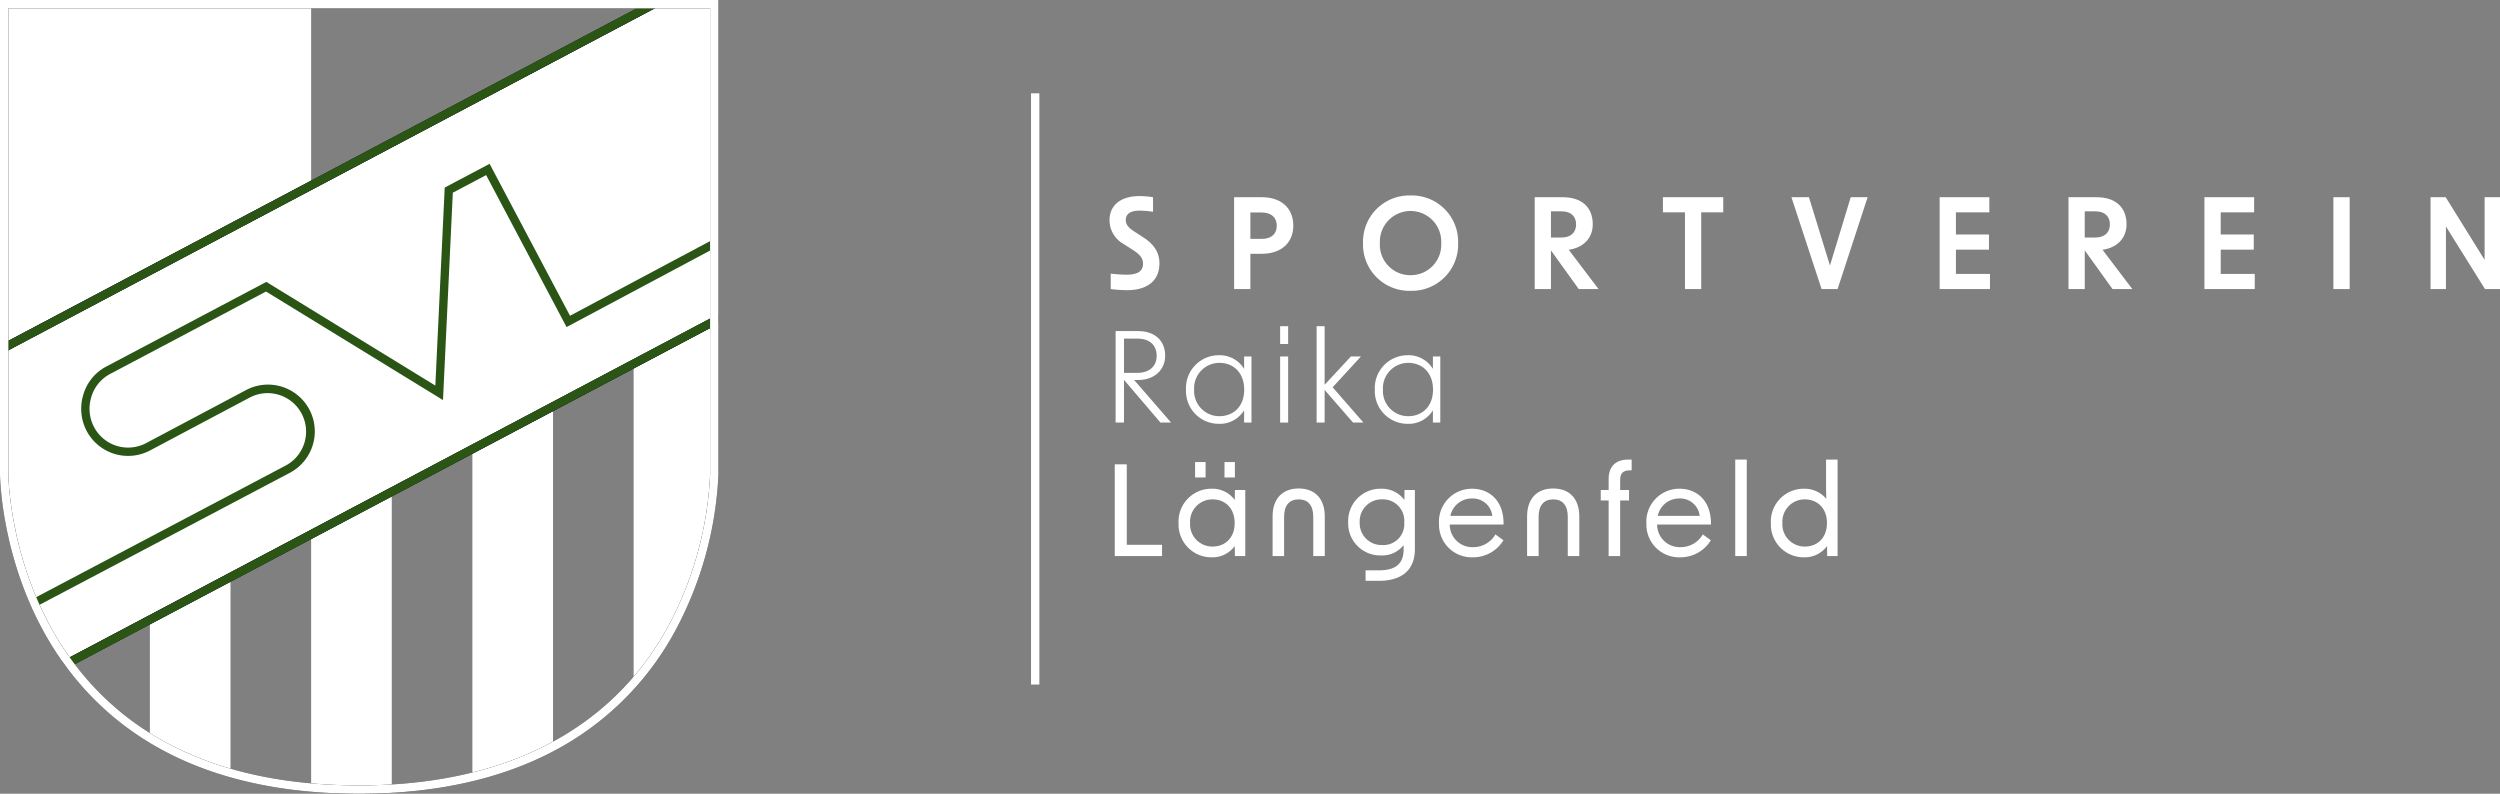 <svg xmlns="http://www.w3.org/2000/svg" width="538.453" height="170.956" viewBox="0 0 538.453 170.956">
  <rect x="0" y="0" width="538.453" height="170.956" fill="#808080" stroke="none"/>
  <g id="Gruppe_363" data-name="Gruppe 363" transform="translate(-716 -8083.9)">
    <g id="Gruppe_354" data-name="Gruppe 354" transform="translate(25 -21.964)">
      <path id="Pfad_180" data-name="Pfad 180" d="M20.027,10.486H16.711c.162-1.618.216-2.641.216-3.423,0-2.4-.755-3.531-2.372-3.531-1.052,0-1.86.511-2.884,2.075l-1.347,2.1a5.885,5.885,0,0,1-5.068,3.045C1.967,10.755,0,8.356,0,4.287A20.046,20.046,0,0,1,.243,1.375H3.37a24.137,24.137,0,0,0-.242,2.8c0,2.048.7,3.073,2.021,3.073.916,0,1.644-.511,2.48-1.833L8.814,3.586C10.4,1.105,12.184,0,14.5,0c3.665,0,5.767,2.534,5.767,6.982a29.138,29.138,0,0,1-.242,3.5" transform="translate(940.719 8148.096) rotate(90)" fill="#fff"/>
      <path id="Pfad_181" data-name="Pfad 181" d="M0,12.749V6.792C0,2.613,2.32,0,6.146,0c3.667,0,6.038,2.613,6.038,6.792V9.244h7.6v3.5ZM8.976,6.792c0-2.048-1.052-3.235-2.831-3.235S3.289,4.743,3.289,6.792V9.244H8.976Z" transform="translate(969.551 8148.34) rotate(90)" fill="#fff"/>
      <path id="Pfad_182" data-name="Pfad 182" d="M10.269,20.485A9.979,9.979,0,0,1,0,10.243,9.979,9.979,0,0,1,10.269,0a9.981,9.981,0,0,1,10.27,10.243,9.981,9.981,0,0,1-10.27,10.243m6.9-10.243a6.555,6.555,0,0,0-6.9-6.6,6.611,6.611,0,1,0,0,13.207,6.54,6.54,0,0,0,6.9-6.6" transform="translate(1005.054 8147.963) rotate(90)" fill="#fff"/>
      <path id="Pfad_183" data-name="Pfad 183" d="M11.455,10.244h8.329v3.5H0V7.71C0,3.72,2.076,1.24,5.849,1.24c2.884,0,5.014,1.941,5.472,5.176L19.784,0V4.259ZM8.679,7.9c0-1.941-1.105-3.073-2.831-3.073s-2.8,1.131-2.8,3.073v2.346H8.679Z" transform="translate(1035.291 8148.34) rotate(90)" fill="#fff"/>
      <path id="Pfad_184" data-name="Pfad 184" d="M3.261,8.248v4.745H0V0H3.261V4.745H19.784v3.5Z" transform="translate(1062.156 8148.34) rotate(90)" fill="#fff"/>
      <path id="Pfad_185" data-name="Pfad 185" d="M0,16.414V12.64L14.718,8.113,0,3.638V0L19.784,6.469V9.918Z" transform="translate(1093.251 8148.339) rotate(90)" fill="#fff"/>
      <path id="Pfad_186" data-name="Pfad 186" d="M0,10.835V.135H3.261v7.2H8.032V.214h3.263V7.331h5.228V0h3.261V10.835Z" transform="translate(1119.6 8148.339) rotate(90)" fill="#fff"/>
      <path id="Pfad_187" data-name="Pfad 187" d="M11.455,10.244h8.329v3.5H0V7.71C0,3.72,2.076,1.24,5.849,1.24c2.884,0,5.014,1.941,5.472,5.176L19.784,0V4.259ZM8.679,7.9c0-1.941-1.105-3.073-2.831-3.073s-2.8,1.131-2.8,3.073v2.346H8.679Z" transform="translate(1150.26 8148.34) rotate(90)" fill="#fff"/>
      <path id="Pfad_188" data-name="Pfad 188" d="M0,10.835V.135H3.261v7.2H8.032V.214h3.263V7.331h5.228V0h3.261V10.835Z" transform="translate(1176.631 8148.339) rotate(90)" fill="#fff"/>
      <rect id="Rechteck_165" data-name="Rechteck 165" width="19.784" height="3.505" transform="translate(1197.073 8148.34) rotate(90)" fill="#fff"/>
      <path id="Pfad_189" data-name="Pfad 189" d="M0,14.96V11.7L13.5,3.316H0V0H19.784V3.234L6.308,11.643H19.784V14.96Z" transform="translate(1229.453 8148.339) rotate(90)" fill="#fff"/>
      <path id="Pfad_190" data-name="Pfad 190" d="M10.512,10.135H19.7v1.807H0V7.116C0,3.532,2.021,1.268,5.31,1.268c2.992,0,5.23,2.264,5.23,5.849v.836L19.7,0V2.292ZM9,7.251C9,4.61,7.52,3.1,5.31,3.1c-2.264,0-3.693,1.51-3.693,4.151v2.884H9Z" transform="translate(943.225 8177.172) rotate(90)" fill="#fff"/>
      <path id="Pfad_191" data-name="Pfad 191" d="M7.413,14.1A7.066,7.066,0,0,1,0,7.061,6.14,6.14,0,0,1,2.938,1.589H.269V0H14.5V1.589H11.859a6.121,6.121,0,0,1,2.912,5.472A7.051,7.051,0,0,1,7.413,14.1m5.714-7.223c0-2.884-1.995-5.31-5.714-5.31-3.748,0-5.769,2.425-5.769,5.31a5.451,5.451,0,0,0,5.769,5.472,5.42,5.42,0,0,0,5.714-5.472" transform="translate(960.545 8182.375) rotate(90)" fill="#fff"/>
      <path id="Pfad_192" data-name="Pfad 192" d="M0,0H3.828V1.725H0ZM6.522,0H20.755V1.725H6.522Z" transform="translate(968.444 8176.122) rotate(90)" fill="#fff"/>
      <path id="Pfad_193" data-name="Pfad 193" d="M13.72,8.356h7.035v1.725H0V8.356H12.614L6.522,2.7V.539l6.631,6.092L20.755,0V2.238Z" transform="translate(984.655 8176.122) rotate(90)" fill="#fff"/>
      <path id="Pfad_194" data-name="Pfad 194" d="M7.413,14.1A7.066,7.066,0,0,1,0,7.061a6.136,6.136,0,0,1,2.938-5.47H.269V0H14.5V1.591H11.859a6.116,6.116,0,0,1,2.912,5.47A7.051,7.051,0,0,1,7.413,14.1m5.714-7.223c0-2.884-1.995-5.31-5.714-5.31-3.748,0-5.769,2.425-5.769,5.31a5.451,5.451,0,0,0,5.769,5.472,5.42,5.42,0,0,0,5.714-5.472" transform="translate(1001.213 8182.375) rotate(90)" fill="#fff"/>
      <path id="Pfad_195" data-name="Pfad 195" d="M0,10.189V7.6H17.331V0h2.427V10.189Z" transform="translate(941.284 8205.871) rotate(90)" fill="#fff"/>
      <path id="Pfad_196" data-name="Pfad 196" d="M0,2.237H3.315V4.474H0ZM0,8.545H3.315v2.264H0Zm13.127,5.823A7.065,7.065,0,0,1,5.741,7.3a5.968,5.968,0,0,1,2.427-5.04L6.011,2.237V0H20.243V2.237l-2.156.028A5.971,5.971,0,0,1,20.513,7.3a7.064,7.064,0,0,1-7.386,7.063m5.068-7.332c0-2.615-1.807-4.745-5.068-4.745S8.033,4.42,8.033,7.035a4.811,4.811,0,0,0,5.094,4.852,4.8,4.8,0,0,0,5.068-4.852" transform="translate(959.208 8205.386) rotate(90)" fill="#fff"/>
      <path id="Pfad_197" data-name="Pfad 197" d="M0,5.607C0,2.1,2.237,0,6.011,0h8.545V2.48H6.092c-2.427,0-3.746,1.105-3.746,3.126,0,2.049,1.32,3.154,3.746,3.154h8.464v2.48H6.011C2.237,11.241,0,9.165,0,5.607" transform="translate(976.333 8211.073) rotate(90)" fill="#fff"/>
      <path id="Pfad_198" data-name="Pfad 198" d="M17.573,10.619V7.709c0-3.5-1.373-5.23-4.366-5.284H12.129a5.788,5.788,0,0,1,2.237,4.852,6.9,6.9,0,0,1-7.142,7.089A6.951,6.951,0,0,1,0,7.331,6.021,6.021,0,0,1,2.425,2.263L.269,2.237V0H13.018c4.366,0,6.819,2.667,6.819,7.788v2.831ZM12.129,7.008A4.5,4.5,0,0,0,7.277,2.29,4.608,4.608,0,0,0,2.29,7.034a4.723,4.723,0,0,0,4.933,4.853,4.707,4.707,0,0,0,4.905-4.879" transform="translate(995.738 8211.127) rotate(90)" fill="#fff"/>
      <path id="Pfad_199" data-name="Pfad 199" d="M7.438,13.909A7.094,7.094,0,0,1,0,6.766C0,3.154,2.451-.08,7.709,0v11.59a4.858,4.858,0,0,0,4.878-5.014,5.5,5.5,0,0,0-2.75-4.824L11.1.028A7.62,7.62,0,0,1,14.77,6.6a7.042,7.042,0,0,1-7.332,7.3M5.849,2.427A4.222,4.222,0,0,0,2.1,6.793a4.7,4.7,0,0,0,3.746,4.663Z" transform="translate(1014.839 8211.127) rotate(90)" fill="#fff"/>
      <path id="Pfad_200" data-name="Pfad 200" d="M0,5.607C0,2.1,2.237,0,6.011,0h8.545V2.48H6.092c-2.427,0-3.746,1.105-3.746,3.126,0,2.049,1.32,3.154,3.746,3.154h8.464v2.48H6.011C2.237,11.241,0,9.165,0,5.607" transform="translate(1031.149 8211.073) rotate(90)" fill="#fff"/>
      <path id="Pfad_201" data-name="Pfad 201" d="M0,.727V0H2.318V.377c0,1.428.593,2.1,2.021,2.1H6.55V.566H8.814V2.48H20.782V4.959H8.814v1.7H6.55v-1.7H4.125C1.537,4.959,0,3.477,0,.727" transform="translate(1042.43 8204.847) rotate(90)" fill="#fff"/>
      <path id="Pfad_202" data-name="Pfad 202" d="M7.438,13.909A7.094,7.094,0,0,1,0,6.766C0,3.154,2.451-.08,7.709,0v11.59a4.858,4.858,0,0,0,4.878-5.014,5.5,5.5,0,0,0-2.75-4.824L11.1.028A7.62,7.62,0,0,1,14.77,6.6a7.042,7.042,0,0,1-7.332,7.3M5.849,2.427A4.222,4.222,0,0,0,2.1,6.793a4.7,4.7,0,0,0,3.746,4.664Z" transform="translate(1059.507 8211.127) rotate(90)" fill="#fff"/>
      <rect id="Rechteck_166" data-name="Rechteck 166" width="20.782" height="2.48" transform="translate(1067.219 8204.847) rotate(90)" fill="#fff"/>
      <path id="Pfad_203" data-name="Pfad 203" d="M13.666,14.367A7.065,7.065,0,0,1,6.28,7.3,6.1,6.1,0,0,1,8.464,2.427c-.971.026-1.993.054-3.045.054H0V0H20.782V2.237l-2.156.028A5.971,5.971,0,0,1,21.052,7.3a7.064,7.064,0,0,1-7.386,7.063m5.068-7.332c0-2.615-1.807-4.745-5.068-4.745S8.572,4.42,8.572,7.035a4.811,4.811,0,0,0,5.094,4.852,4.8,4.8,0,0,0,5.068-4.852" transform="translate(1086.779 8204.847) rotate(90)" fill="#fff"/>
    </g>
    <rect id="Rechteck_167" data-name="Rechteck 167" width="127.337" height="1.797" transform="translate(939.861 8104) rotate(90)" fill="#fff"/>
    <g id="Gruppe_342" data-name="Gruppe 342" transform="translate(-1677.431 -542.98)">
      <g id="Gruppe_341" data-name="Gruppe 341" transform="translate(2393.431 8577.98)">
        <path id="Pfad_148" data-name="Pfad 148" d="M.587,259.279v73.993L66.7,298.307V259.279Z" transform="translate(0.312 -209.481)" fill="#fff"/>
        <path id="Pfad_151" data-name="Pfad 151" d="M21.085,349.049V374.5A69.91,69.91,0,0,0,38.45,382.05V339.864Z" transform="translate(11.197 -166.689)" fill="#fff"/>
        <path id="Pfad_152" data-name="Pfad 152" d="M43.77,337.051v54.515c3.289.291,6.732.452,10.357.452q3.617,0,7.009-.2V327.866Z" transform="translate(23.243 -173.06)" fill="#fff"/>
        <path id="Pfad_154" data-name="Pfad 154" d="M106.505,303.87l-17.366,9.185v68.781c17.366-19.712,17.366-44.991,17.366-44.991Z" transform="translate(47.335 -185.803)" fill="#fff"/>
        <path id="Pfad_157" data-name="Pfad 157" d="M66.455,325.053v70.631a73.266,73.266,0,0,0,17.366-6.519v-73.3Z" transform="translate(35.29 -179.431)" fill="#fff"/>
        <path id="Pfad_158" data-name="Pfad 158" d="M140.489,259.28.588,333.273v27.251s0,21.722,13.834,40.6L153.53,327.548V259.28Z" transform="translate(0.312 -209.481)" fill="#fff"/>
        <path id="Pfad_159" data-name="Pfad 159" d="M14.468,402.589l-.459-.625C.162,383.07,0,361.056,0,360.835V333.044l.479-.253,140.1-74.1H154.74V328.4l-.479.253ZM1.8,334.127v26.709c0,.211.168,21.177,13.207,39.438l137.938-72.955V260.49H141.023Z" transform="translate(0 -209.793)" fill="#1d1d1b"/>
        <path id="Pfad_160" data-name="Pfad 160" d="M5.365,377.115l-.839-1.589L59.193,346.69a8.284,8.284,0,0,0-7.747-14.644L29.894,343.484a10.092,10.092,0,0,1-13.625-4.2,10.291,10.291,0,0,1-.739-7.79,9.993,9.993,0,0,1,4.908-6.068l34.519-18.257L91.36,329.5l2.019-42.648,9.668-5.114,17.321,32.727,30.647-16.339.847,1.586L119.624,316.9,102.3,284.166l-7.173,3.794L93.01,332.622l-38.12-23.38L21.279,327.018a8.218,8.218,0,0,0-4.027,4.991,8.5,8.5,0,0,0,.606,6.438A8.293,8.293,0,0,0,29.053,341.9l21.552-11.438a10.08,10.08,0,1,1,9.427,17.821Z" transform="translate(2.403 -197.555)" fill="#2b5515"/>
        <path id="Pfad_161" data-name="Pfad 161" d="M0,335.076V258.693H144.421ZM1.8,260.49v71.6l135.383-71.6Z" transform="translate(0 -209.793)" fill="#1d1d1b"/>
        <path id="Pfad_162" data-name="Pfad 162" d="M72.725,406.177c-28.58,0-49.9-9.315-63.36-27.686l-.615-.839.92-.485L150.094,302.9v34.466a78.426,78.426,0,0,1-9.675,34.4,63.047,63.047,0,0,1-23.027,23.679c-12.034,7.125-27.062,10.737-44.668,10.737M11.436,378.264c13.139,17.33,33.753,26.115,61.289,26.115,30.893,0,53.748-11.562,66.093-33.438a76.558,76.558,0,0,0,9.48-33.58V305.879Z" transform="translate(4.646 -186.32)" fill="#1d1d1b"/>
        <rect id="Rechteck_163" data-name="Rechteck 163" width="158.265" height="1.796" transform="matrix(0.884, -0.468, 0.468, 0.884, 0.493, 123.026)" fill="#2b5515"/>
        <rect id="Rechteck_164" data-name="Rechteck 164" width="157.365" height="1.797" transform="matrix(0.884, -0.468, 0.468, 0.884, 14.329, 190.874)" fill="#2b5515"/>
        <path id="Pfad_163" data-name="Pfad 163" d="M77.371,429.649c-28.58,0-49.9-9.313-63.362-27.686C.162,383.07,0,361.054,0,360.835V258.693H154.74V360.835a78.436,78.436,0,0,1-9.675,34.4,63.039,63.039,0,0,1-23.027,23.676C110,426.036,94.976,429.649,77.371,429.649M1.8,260.49V360.835c0,.214.173,21.662,13.661,40.065,13.107,17.882,33.937,26.952,61.912,26.952,30.893,0,53.747-11.562,66.093-33.439a76.523,76.523,0,0,0,9.479-33.578V260.49Z" transform="translate(0 -209.793)" fill="#fff"/>
      </g>
    </g>
  </g>
</svg>
